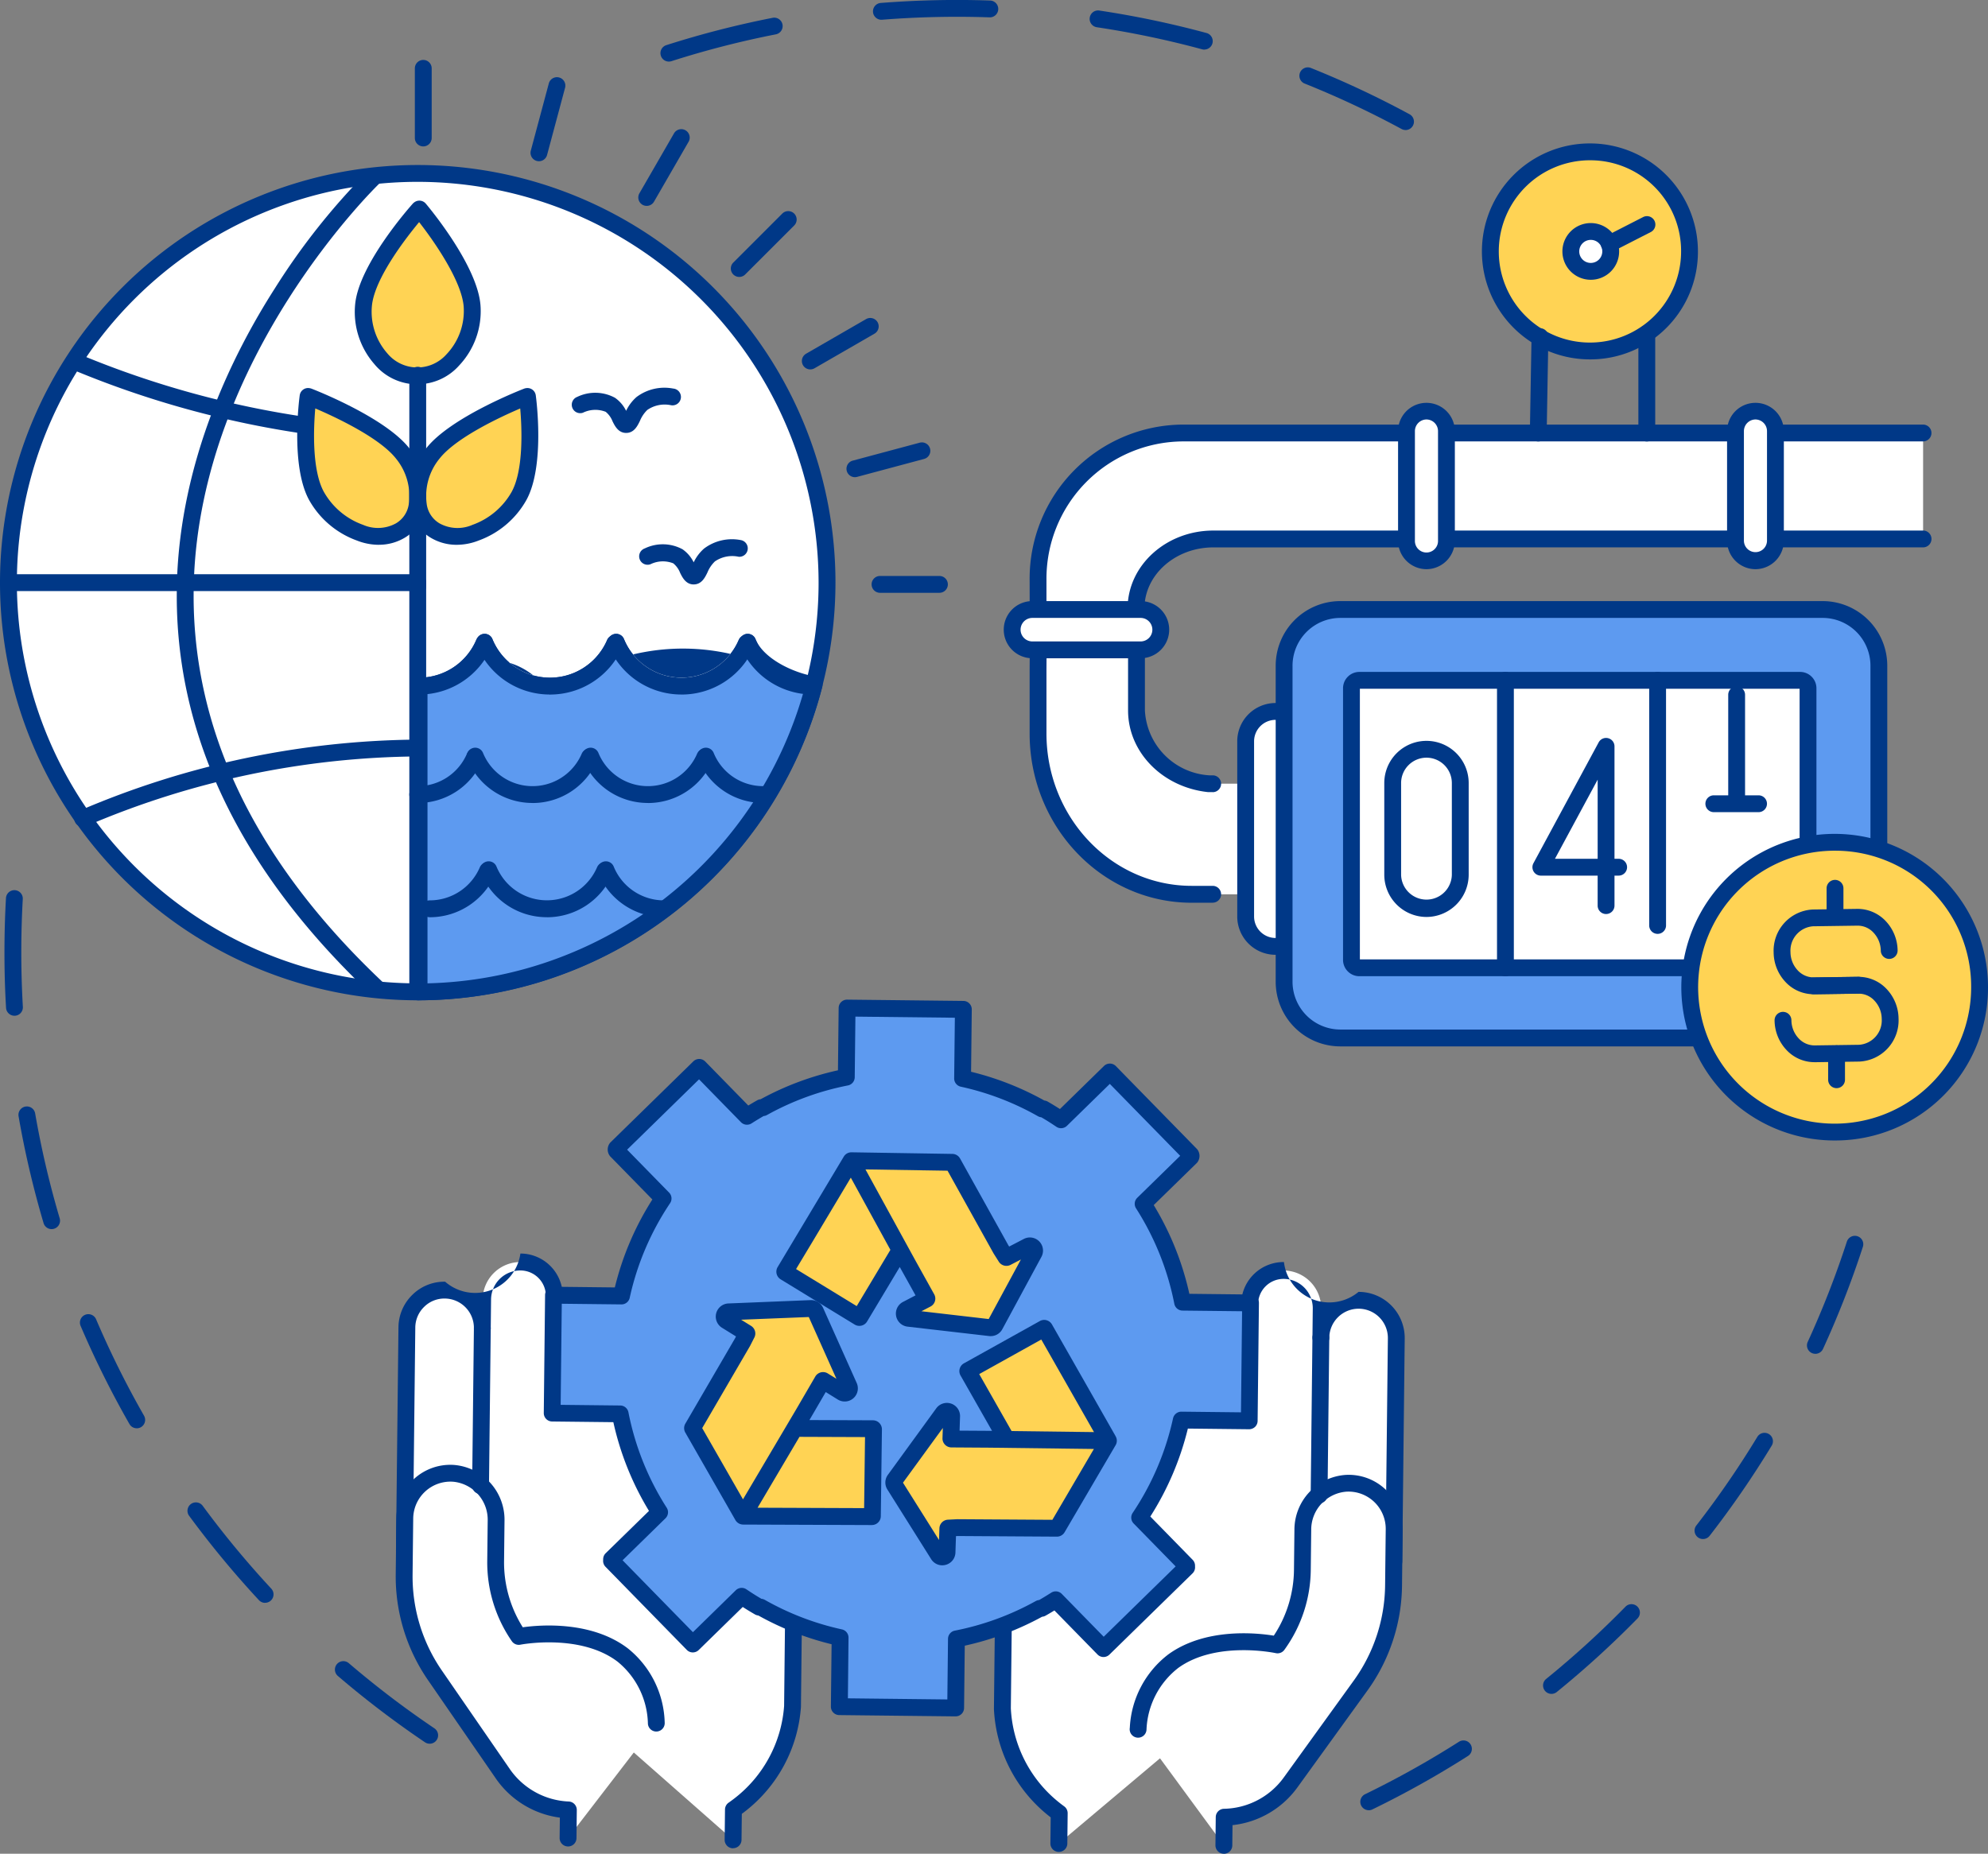 <svg xmlns="http://www.w3.org/2000/svg" width="178.539" height="166.519" viewBox="0 0 178.539 166.519">
  <rect x="0" y="0" width="178.539" height="166.519" fill="#808080" stroke="none"/>
  <g id="Group_70504" data-name="Group 70504" transform="translate(-911.042 -3095.049)">
    <path id="Path_93811" data-name="Path 93811" d="M1952.68,650.114a.752.752,0,0,1-.422-.129,86.211,86.211,0,0,1-7.824-5.957.756.756,0,0,1,.983-1.149,84.691,84.691,0,0,0,7.686,5.852.756.756,0,0,1-.423,1.383M1937.9,637.46a.754.754,0,0,1-.554-.242,86.319,86.319,0,0,1-6.269-7.575.756.756,0,1,1,1.218-.9,84.761,84.761,0,0,0,6.159,7.441.756.756,0,0,1-.554,1.271m-11.527-15.677a.756.756,0,0,1-.657-.381,85.417,85.417,0,0,1-4.379-8.8.756.756,0,1,1,1.39-.594,84.036,84.036,0,0,0,4.3,8.647.756.756,0,0,1-.655,1.131m-7.644-17.892a.756.756,0,0,1-.724-.542,85.415,85.415,0,0,1-2.241-9.571.756.756,0,1,1,1.489-.259,83.7,83.7,0,0,0,2.2,9.4.757.757,0,0,1-.725.971m-3.338-19.167a.756.756,0,0,1-.754-.713c-.1-1.651-.144-3.331-.144-4.994,0-1.608.045-3.236.135-4.837a.756.756,0,1,1,1.509.084c-.087,1.573-.132,3.173-.132,4.753,0,1.634.048,3.285.141,4.907a.756.756,0,0,1-.711.8h-.045" transform="translate(-1003.049 2601.57)" fill="#003887"/>
    <path id="Path_93812" data-name="Path 93812" d="M2185.867,694.015a.756.756,0,0,1-.331-1.436,84.3,84.3,0,0,0,8.431-4.712.756.756,0,0,1,.813,1.275,85.75,85.75,0,0,1-8.583,4.8.751.751,0,0,1-.33.076m16.412-10.453a.756.756,0,0,1-.477-1.343,84.775,84.775,0,0,0,7.139-6.506.756.756,0,0,1,1.08,1.057,86.3,86.3,0,0,1-7.267,6.623.753.753,0,0,1-.476.169m13.61-13.909a.756.756,0,0,1-.6-1.219,84.624,84.624,0,0,0,5.477-7.957.756.756,0,0,1,1.293.784,86.018,86.018,0,0,1-5.575,8.1.754.754,0,0,1-.6.292m10.094-16.639a.744.744,0,0,1-.314-.069.755.755,0,0,1-.372-1,83.7,83.7,0,0,0,3.513-9,.756.756,0,1,1,1.438.467,85.324,85.324,0,0,1-3.577,9.162.756.756,0,0,1-.687.441" transform="translate(-1151.901 2563.642)" fill="#003887"/>
    <path id="Path_93813" data-name="Path 93813" d="M2112.347,407.38a.759.759,0,0,1-.36-.091,83.781,83.781,0,0,0-8.747-4.1.756.756,0,0,1,.562-1.4,85.49,85.49,0,0,1,8.9,4.174.756.756,0,0,1-.36,1.421m-66.157-6.151a.756.756,0,0,1-.23-1.476,85.256,85.256,0,0,1,9.524-2.45.756.756,0,1,1,.291,1.483,83.7,83.7,0,0,0-9.354,2.406.76.76,0,0,1-.23.036m48.088-1.075a.756.756,0,0,1-.2-.027,83.77,83.77,0,0,0-9.454-1.982.756.756,0,0,1,.224-1.5,85.422,85.422,0,0,1,9.625,2.018.756.756,0,0,1-.2,1.486m-28.993-2.676a.756.756,0,0,1-.059-1.51,87.415,87.415,0,0,1,9.831-.217.756.756,0,0,1-.026,1.511H2075a85.762,85.762,0,0,0-9.659.213l-.06,0" transform="translate(-1075.073 2699.348)" fill="#003887"/>
    <path id="Path_93814" data-name="Path 93814" d="M2141.18,513.651h-5.046c-3.649-.388-6.5-3.2-6.5-6.582v-5.442l-.041-3.717c0-3.435,3.125-6.245,6.945-6.245h63.737v-9.513H2133.8a13.113,13.113,0,0,0-13,13.142V498l.013,3.625-.013,1.743v5.776c0,7.943,6.21,14.441,13.8,14.441h6.589Z" transform="translate(-1116.522 2651.796)" fill="#fff"/>
    <path id="Path_93815" data-name="Path 93815" d="M2280.3,503.127h-13.258a.756.756,0,1,1,0-1.512H2280.3a.756.756,0,0,1,0,1.512" transform="translate(-1196.551 2641.091)" fill="#003887"/>
    <path id="Path_93816" data-name="Path 93816" d="M2227.337,503.127H2201.38a.756.756,0,0,1,0-1.512h25.958a.756.756,0,1,1,0,1.512" transform="translate(-1160.435 2641.091)" fill="#003887"/>
    <path id="Path_93817" data-name="Path 93817" d="M2139.421,509.373a.756.756,0,0,1-.756-.756c0-3.861,3.454-7,7.7-7h17.264a.756.756,0,0,1,0,1.512h-17.264c-3.413,0-6.189,2.462-6.189,5.49a.756.756,0,0,1-.756.756" transform="translate(-1126.354 2641.091)" fill="#003887"/>
    <path id="Path_93818" data-name="Path 93818" d="M2135.55,523.421h-1.884c-8.026,0-14.556-6.817-14.556-15.2v-5.776l.013-1.749-.013-6.327a13.845,13.845,0,0,1,13.761-13.9h66.475a.756.756,0,0,1,0,1.512h-66.475a12.332,12.332,0,0,0-12.249,12.386v2.708l.013,3.622-.013,1.752v5.77c0,7.546,5.852,13.685,13.044,13.685h1.884a.756.756,0,0,1,0,1.512" transform="translate(-1115.599 2652.719)" fill="#003887"/>
    <path id="Path_93819" data-name="Path 93819" d="M2146.356,537.29h-.341a.693.693,0,0,1-.08,0c-4.093-.436-7.18-3.588-7.18-7.333v-5.441a.756.756,0,0,1,1.512,0v5.441a6.167,6.167,0,0,0,5.789,5.826h.3a.756.756,0,0,1,0,1.512" transform="translate(-1126.403 2628.913)" fill="#003887"/>
    <path id="Path_93820" data-name="Path 93820" d="M2117.458,521h9.722a1.812,1.812,0,0,0,0-3.624h-9.722a1.812,1.812,0,0,0,0,3.624" transform="translate(-1113.703 2632.42)" fill="#fff"/>
    <path id="Path_93821" data-name="Path 93821" d="M2126.255,520.835h-9.722a2.568,2.568,0,0,1,0-5.136h9.722a2.568,2.568,0,0,1,0,5.136m-9.722-3.624a1.056,1.056,0,0,0,0,2.113h9.722a1.056,1.056,0,0,0,0-2.113Z" transform="translate(-1112.778 2633.344)" fill="#003887"/>
    <path id="Path_93822" data-name="Path 93822" d="M2194.333,479.574V489.4a1.793,1.793,0,1,0,3.586,0v-9.825a1.793,1.793,0,1,0-3.586,0" transform="translate(-1156.974 2654.211)" fill="#fff"/>
    <path id="Path_93823" data-name="Path 93823" d="M2195.2,491.043a2.562,2.562,0,0,1-2.549-2.568V478.65a2.549,2.549,0,1,1,5.1,0v9.825a2.562,2.562,0,0,1-2.549,2.568m0-13.449a1.048,1.048,0,0,0-1.038,1.056v9.825a1.038,1.038,0,1,0,2.075,0V478.65a1.048,1.048,0,0,0-1.038-1.056" transform="translate(-1156.051 2655.135)" fill="#003887"/>
    <path id="Path_93824" data-name="Path 93824" d="M2259.994,479.574V489.4a1.793,1.793,0,1,0,3.587,0v-9.825a1.793,1.793,0,1,0-3.587,0" transform="translate(-1193.09 2654.211)" fill="#fff"/>
    <path id="Path_93825" data-name="Path 93825" d="M2260.862,491.043a2.562,2.562,0,0,1-2.549-2.568V478.65a2.55,2.55,0,1,1,5.1,0v9.825a2.562,2.562,0,0,1-2.55,2.568m0-13.449a1.048,1.048,0,0,0-1.037,1.056v9.825a1.037,1.037,0,1,0,2.074,0V478.65a1.048,1.048,0,0,0-1.037-1.056" transform="translate(-1192.166 2655.135)" fill="#003887"/>
    <path id="Path_93826" data-name="Path 93826" d="M2220.331,443.906a8.943,8.943,0,1,1,8.85-8.943,8.9,8.9,0,0,1-8.85,8.943" transform="translate(-1166.406 2682.671)" fill="#ffd354"/>
    <path id="Path_93827" data-name="Path 93827" d="M2219.408,443.737a9.7,9.7,0,1,1,9.605-9.7,9.663,9.663,0,0,1-9.605,9.7m0-17.885a8.187,8.187,0,1,0,8.094,8.187,8.149,8.149,0,0,0-8.094-8.187" transform="translate(-1165.483 2683.595)" fill="#003887"/>
    <path id="Path_93828" data-name="Path 93828" d="M2242.291,462.3v0Z" transform="translate(-1183.353 2662.718)" fill="#fff"/>
    <path id="Path_93829" data-name="Path 93829" d="M2241.366,471.064a.756.756,0,0,1-.756-.756v-8.934a.756.756,0,1,1,1.512,0v8.934a.756.756,0,0,1-.755.756" transform="translate(-1182.428 2663.642)" fill="#003887"/>
    <path id="Path_93830" data-name="Path 93830" d="M2220.78,462.9l-.151,8.664Z" transform="translate(-1171.438 2662.386)" fill="#fff"/>
    <path id="Path_93831" data-name="Path 93831" d="M2219.706,471.394h-.013a.757.757,0,0,1-.743-.769l.151-8.664a.756.756,0,0,1,.756-.743h.013a.755.755,0,0,1,.742.769l-.151,8.664a.756.756,0,0,1-.756.743" transform="translate(-1170.514 2663.311)" fill="#003887"/>
    <path id="Path_93832" data-name="Path 93832" d="M2228.982,445.5a1.791,1.791,0,1,1,1.772-1.791,1.782,1.782,0,0,1-1.772,1.791" transform="translate(-1175.058 2673.929)" fill="#fff"/>
    <path id="Path_93833" data-name="Path 93833" d="M2228.058,445.328a2.547,2.547,0,1,1,2.529-2.547,2.541,2.541,0,0,1-2.529,2.547m0-3.583a1.035,1.035,0,1,0,1.017,1.035,1.027,1.027,0,0,0-1.017-1.035" transform="translate(-1174.134 2674.853)" fill="#003887"/>
    <path id="Path_93834" data-name="Path 93834" d="M2234.789,442.262l3.375-1.727Z" transform="translate(-1179.227 2674.688)" fill="#fff"/>
    <path id="Path_93835" data-name="Path 93835" d="M2233.866,442.1a.756.756,0,0,1-.345-1.429l3.375-1.727a.756.756,0,1,1,.688,1.346l-3.375,1.727a.755.755,0,0,1-.343.083" transform="translate(-1178.302 2675.611)" fill="#003887"/>
    <path id="Path_93836" data-name="Path 93836" d="M2165.715,558.779a2.652,2.652,0,0,1-.538.055h-.282a2.682,2.682,0,0,1-2.668-2.7V540.424a2.682,2.682,0,0,1,2.668-2.7h.282a2.662,2.662,0,0,1,.5.048Z" transform="translate(-1139.314 2621.227)" fill="#fff"/>
    <path id="Path_93837" data-name="Path 93837" d="M2164.253,558.665h-.282a3.442,3.442,0,0,1-3.424-3.452V539.5a3.442,3.442,0,0,1,3.424-3.452h.282a3.4,3.4,0,0,1,.649.063.756.756,0,0,1-.289,1.484,1.881,1.881,0,0,0-.36-.035h-.282a1.929,1.929,0,0,0-1.912,1.94v15.713a1.929,1.929,0,0,0,1.912,1.94h.282a1.894,1.894,0,0,0,.385-.039.756.756,0,0,1,.306,1.481,3.443,3.443,0,0,1-.691.07" transform="translate(-1138.39 2622.152)" fill="#003887"/>
    <path id="Path_93838" data-name="Path 93838" d="M2211.578,555.866h-36.649a5.046,5.046,0,0,1-5.019-5.072V522.451a5.046,5.046,0,0,1,5.019-5.072H2218.3a5.046,5.046,0,0,1,5.019,5.072v19.516Z" transform="translate(-1143.54 2632.42)" fill="#5d9af0"/>
    <path id="Path_93839" data-name="Path 93839" d="M2210.654,555.7H2174a5.808,5.808,0,0,1-5.775-5.828V521.527A5.808,5.808,0,0,1,2174,515.7h43.375a5.808,5.808,0,0,1,5.775,5.828v19.516a.756.756,0,1,1-1.511,0V521.527a4.294,4.294,0,0,0-4.263-4.316H2174a4.3,4.3,0,0,0-4.263,4.316V549.87a4.3,4.3,0,0,0,4.263,4.316h36.65a.756.756,0,0,1,0,1.512" transform="translate(-1142.615 2633.344)" fill="#003887"/>
    <path id="Path_93840" data-name="Path 93840" d="M2224.347,549.337v-17.1a.711.711,0,0,0-.707-.715h-39.589a.711.711,0,0,0-.707.715v24.393a.711.711,0,0,0,.707.714H2224.4Z" transform="translate(-1150.93 2624.643)" fill="#fff"/>
    <path id="Path_93841" data-name="Path 93841" d="M2223.473,557.173h-40.346a1.469,1.469,0,0,1-1.463-1.47V531.309a1.468,1.468,0,0,1,1.463-1.47h39.589a1.469,1.469,0,0,1,1.463,1.47v17.1a.756.756,0,0,1-1.512,0V531.351h-39.491v24.309h40.3a.756.756,0,0,1,0,1.512" transform="translate(-1150.006 2625.567)" fill="#003887"/>
    <path id="Path_93842" data-name="Path 93842" d="M2214.074,531.52v0Z" transform="translate(-1167.832 2624.642)" fill="#fff"/>
    <path id="Path_93843" data-name="Path 93843" d="M2213.15,557.173a.756.756,0,0,1-.756-.756V530.595a.756.756,0,1,1,1.512,0v25.822a.756.756,0,0,1-.756.756" transform="translate(-1166.908 2625.567)" fill="#003887"/>
    <path id="Path_93844" data-name="Path 93844" d="M2244.45,531.52v0Z" transform="translate(-1184.54 2624.642)" fill="#fff"/>
    <path id="Path_93845" data-name="Path 93845" d="M2243.525,553.37a.756.756,0,0,1-.756-.756V530.595a.756.756,0,1,1,1.512,0v22.019a.756.756,0,0,1-.756.756" transform="translate(-1183.615 2625.567)" fill="#003887"/>
    <path id="Path_93846" data-name="Path 93846" d="M2194.61,559.589h0a3.044,3.044,0,0,1-3.035-3.034v-8.239a3.034,3.034,0,1,1,6.069,0v8.239a3.043,3.043,0,0,1-3.034,3.034" transform="translate(-1155.457 2617.073)" fill="#fff"/>
    <path id="Path_93847" data-name="Path 93847" d="M2193.686,559.422a3.8,3.8,0,0,1-3.791-3.79v-8.239a3.79,3.79,0,1,1,7.58,0v8.239a3.8,3.8,0,0,1-3.79,3.79m0-14.308a2.281,2.281,0,0,0-2.279,2.279v8.239a2.279,2.279,0,0,0,4.557,0v-8.239a2.281,2.281,0,0,0-2.279-2.279" transform="translate(-1154.533 2617.996)" fill="#003887"/>
    <path id="Path_93848" data-name="Path 93848" d="M2228.13,555.554h-6.987L2227,544.7V559Z" transform="translate(-1171.721 2617.394)" fill="#fff"/>
    <path id="Path_93849" data-name="Path 93849" d="M2226.076,558.836a.756.756,0,0,1-.756-.756v-2.694h-5.1a.756.756,0,0,1-.666-1.115l5.858-10.857a.756.756,0,0,1,1.421.359v10.1h.373a.756.756,0,1,1,0,1.512h-.373v2.694a.756.756,0,0,1-.756.756m-4.591-4.962h3.835v-7.108Z" transform="translate(-1170.796 2618.319)" fill="#003887"/>
    <path id="Path_93850" data-name="Path 93850" d="M2260.224,534.408v0Z" transform="translate(-1193.217 2623.053)" fill="#fff"/>
    <path id="Path_93851" data-name="Path 93851" d="M2259.3,543.92a.756.756,0,0,1-.756-.756v-9.681a.756.756,0,1,1,1.512,0v9.681a.756.756,0,0,1-.756.756" transform="translate(-1192.293 2623.978)" fill="#003887"/>
    <path id="Path_93852" data-name="Path 93852" d="M2255.668,556.155h0Z" transform="translate(-1190.711 2611.092)" fill="#fff"/>
    <path id="Path_93853" data-name="Path 93853" d="M2258.762,555.987h-4.017a.756.756,0,0,1,0-1.512h4.017a.756.756,0,0,1,0,1.512" transform="translate(-1189.787 2612.016)" fill="#003887"/>
    <path id="Path_93854" data-name="Path 93854" d="M2277.225,576.865a12.88,12.88,0,1,1-12.879-13.015,12.948,12.948,0,0,1,12.879,13.015" transform="translate(-1188.4 2606.859)" fill="#ffd354"/>
    <path id="Path_93855" data-name="Path 93855" d="M2263.422,589.713a13.771,13.771,0,1,1,13.635-13.771,13.719,13.719,0,0,1-13.635,13.771m0-26.03a12.26,12.26,0,1,0,12.123,12.259,12.205,12.205,0,0,0-12.123-12.259" transform="translate(-1187.476 2607.783)" fill="#003887"/>
    <path id="Path_93856" data-name="Path 93856" d="M2271.185,584.807a3.443,3.443,0,0,1-2.513-1.1,3.914,3.914,0,0,1-1.065-2.653,3.7,3.7,0,0,1,3.521-3.858l3.987-.056a3.47,3.47,0,0,1,2.561,1.1,3.913,3.913,0,0,1,1.065,2.653.756.756,0,0,1-1.511.021,2.409,2.409,0,0,0-.65-1.634,1.928,1.928,0,0,0-1.444-.633l-3.987.056a2.193,2.193,0,0,0-2.03,2.325,2.41,2.41,0,0,0,.65,1.634,1.948,1.948,0,0,0,1.417.633h.026l3.987-.056a.756.756,0,0,1,.021,1.512l-3.987.056h-.049" transform="translate(-1197.277 2599.552)" fill="#003887"/>
    <path id="Path_93857" data-name="Path 93857" d="M2271.373,598.372a3.443,3.443,0,0,1-2.512-1.1,3.914,3.914,0,0,1-1.066-2.653.756.756,0,0,1,.745-.767h.011a.755.755,0,0,1,.755.746,2.41,2.41,0,0,0,.65,1.634,1.948,1.948,0,0,0,1.417.633h.027l3.987-.056a2.192,2.192,0,0,0,2.031-2.325,2.406,2.406,0,0,0-.65-1.634,1.913,1.913,0,0,0-1.444-.633l-3.987.057h-.011a.756.756,0,0,1-.01-1.512l3.987-.056a3.446,3.446,0,0,1,2.561,1.1,3.917,3.917,0,0,1,1.065,2.653,3.7,3.7,0,0,1-3.521,3.858l-3.987.057h-.049" transform="translate(-1197.381 2592.091)" fill="#003887"/>
    <path id="Path_93858" data-name="Path 93858" d="M2278.935,575.242a.756.756,0,0,1-.756-.756v-2.372a.756.756,0,1,1,1.512,0v2.372a.756.756,0,0,1-.756.756" transform="translate(-1203.093 2602.729)" fill="#003887"/>
    <path id="Path_93859" data-name="Path 93859" d="M2279.244,608.236a.756.756,0,0,1-.756-.756v-2.333a.756.756,0,0,1,1.512,0v2.333a.756.756,0,0,1-.756.756" transform="translate(-1203.263 2584.56)" fill="#003887"/>
    <path id="Path_93860" data-name="Path 93860" d="M2118.737,700.81l.03-2.722q-.271-.2-.53-.407a12.339,12.339,0,0,1-4.573-8.988l.127-11.452,22.078-24.893a3.043,3.043,0,0,1,3.077-3.009,3.389,3.389,0,0,1,3.351,3.426l-.029,2.6a3.389,3.389,0,0,1,6.777.075l-.222,20.034Z" transform="translate(-1112.604 2559.837)" fill="#fff"/>
    <path id="Path_93861" data-name="Path 93861" d="M2117.814,700.642h-.009a.756.756,0,0,1-.748-.764l.026-2.339c-.084-.065-.166-.13-.245-.193a13.03,13.03,0,0,1-4.852-9.533c0-.017,0-.034,0-.051l.127-11.451a.755.755,0,0,1,.19-.493l21.9-24.7a3.812,3.812,0,0,1,3.827-3.462,4.105,4.105,0,0,0,6.7,2.68h.047a4.144,4.144,0,0,1,4.1,4.19l-.222,20.034a.756.756,0,1,1-1.512-.017l.222-20.034a2.632,2.632,0,0,0-2.6-2.661h-.03a2.636,2.636,0,0,0-2.632,2.6.747.747,0,0,1-.764.747.756.756,0,0,1-.748-.764h0l.029-2.6a2.634,2.634,0,0,0-2.6-2.662h-.026a2.289,2.289,0,0,0-2.286,2.262.758.758,0,0,1-.19.493l-21.891,24.682-.123,11.144a11.533,11.533,0,0,0,4.292,8.417c.163.132.33.26.5.384a.757.757,0,0,1,.311.619l-.03,2.722a.757.757,0,0,1-.756.748" transform="translate(-1111.68 2560.76)" fill="#003887"/>
    <path id="Path_93862" data-name="Path 93862" d="M2140.777,713.844c1.028-10.068,12.523-7.521,12.523-7.521a11.753,11.753,0,0,0,2.226-6.752l.04-3.574a4.2,4.2,0,0,1,3.875-4.19,4.1,4.1,0,0,1,4.328,4.141l-.056,5.024a15.713,15.713,0,0,1-2.956,9l-6.3,8.725a7.5,7.5,0,0,1-5.952,3.107l-.029,2.527Z" transform="translate(-1127.516 2536.481)" fill="#fff"/>
    <path id="Path_93863" data-name="Path 93863" d="M2147.548,724.161h-.009a.757.757,0,0,1-.748-.765l.028-2.527a.756.756,0,0,1,.743-.747,6.779,6.779,0,0,0,5.353-2.794l6.3-8.725a14.882,14.882,0,0,0,2.813-8.566l.056-5.024a3.345,3.345,0,0,0-3.532-3.377,3.427,3.427,0,0,0-3.16,3.444l-.04,3.574a12.442,12.442,0,0,1-2.368,7.187.756.756,0,0,1-.777.3c-.052-.011-5.348-1.137-8.754,1.328a7.386,7.386,0,0,0-2.853,5.531.756.756,0,1,1-1.5-.153,8.829,8.829,0,0,1,3.477-6.607c3.33-2.4,7.928-1.917,9.454-1.669a10.93,10.93,0,0,0,1.813-5.928l.04-3.574a4.942,4.942,0,0,1,4.591-4.937,4.816,4.816,0,0,1,3.628,1.342,4.877,4.877,0,0,1,1.5,3.562l-.056,5.023a16.384,16.384,0,0,1-3.1,9.433l-6.306,8.726a8.3,8.3,0,0,1-5.817,3.374l-.02,1.826a.756.756,0,0,1-.755.747" transform="translate(-1126.592 2537.406)" fill="#003887"/>
    <path id="Path_93864" data-name="Path 93864" d="M2023.837,699.555l.03-2.722q.275-.192.539-.395a12.34,12.34,0,0,0,4.771-8.884l.106-9.606-21.5-27.222a3.043,3.043,0,0,0-3.009-3.077,3.389,3.389,0,0,0-3.426,3.351l-.029,2.6a3.389,3.389,0,0,0-6.777-.075l-.222,20.034Z" transform="translate(-1046.959 2560.767)" fill="#fff"/>
    <path id="Path_93865" data-name="Path 93865" d="M2022.913,699.388h-.009a.756.756,0,0,1-.748-.764l.031-2.722a.756.756,0,0,1,.323-.611q.261-.182.509-.374a11.534,11.534,0,0,0,4.477-8.319l.1-9.313-21.333-27.013a.756.756,0,0,1-.163-.477,2.29,2.29,0,0,0-2.261-2.313,2.631,2.631,0,0,0-2.662,2.6l-.029,2.6a.757.757,0,0,1-.756.747h-.008a.757.757,0,0,1-.748-.765h0a2.635,2.635,0,0,0-2.6-2.66,2.572,2.572,0,0,0-1.871.75,2.615,2.615,0,0,0-.792,1.853l-.222,20.034a.756.756,0,0,1-.756.747h-.009a.756.756,0,0,1-.748-.764l.223-20.034a4.12,4.12,0,0,1,1.246-2.917,4.075,4.075,0,0,1,2.945-1.181,4.105,4.105,0,0,0,6.76-2.53h.046a3.805,3.805,0,0,1,3.75,3.561l21.343,27.025a.754.754,0,0,1,.163.477l-.106,9.606c0,.017,0,.034,0,.051a13.03,13.03,0,0,1-5.062,9.423q-.124.094-.249.187l-.026,2.34a.756.756,0,0,1-.756.747" transform="translate(-1046.034 2561.69)" fill="#003887"/>
    <path id="Path_93866" data-name="Path 93866" d="M2016.91,712.269c-.8-10.089-12.353-7.8-12.353-7.8a11.755,11.755,0,0,1-2.074-6.8l.04-3.574a4.2,4.2,0,0,0-3.782-4.275,4.1,4.1,0,0,0-4.419,4.043l-.056,5.023a15.7,15.7,0,0,0,2.756,9.064l6.109,8.863a7.5,7.5,0,0,0,5.881,3.237l-.028,2.528Z" transform="translate(-1046.928 2537.575)" fill="#fff"/>
    <path id="Path_93867" data-name="Path 93867" d="M2008.061,722.413h-.009a.757.757,0,0,1-.747-.765l.021-1.826a8.3,8.3,0,0,1-5.74-3.5l-6.11-8.863a16.39,16.39,0,0,1-2.89-9.5l.056-5.024a4.877,4.877,0,0,1,1.576-3.528,4.821,4.821,0,0,1,3.657-1.261,4.94,4.94,0,0,1,4.48,5.038l-.04,3.574a10.929,10.929,0,0,0,1.681,5.967c1.531-.215,6.139-.6,9.415,1.878a8.831,8.831,0,0,1,3.33,6.683.756.756,0,0,1-1.507.12,7.384,7.384,0,0,0-2.734-5.6c-3.362-2.544-8.664-1.529-8.717-1.518a.756.756,0,0,1-.77-.312,12.447,12.447,0,0,1-2.208-7.238l.04-3.574a3.426,3.426,0,0,0-3.083-3.513,3.345,3.345,0,0,0-3.606,3.3l-.056,5.023a14.876,14.876,0,0,0,2.624,8.627l6.109,8.862a6.778,6.778,0,0,0,5.288,2.912.756.756,0,0,1,.726.764l-.028,2.528a.756.756,0,0,1-.755.747" transform="translate(-1046.004 2538.5)" fill="#003887"/>
    <path id="Path_93868" data-name="Path 93868" d="M2009.684,660.885l-.157,14.135Z" transform="translate(-1055.323 2553.486)" fill="#fff"/>
    <path id="Path_93869" data-name="Path 93869" d="M2008.6,674.851h-.009a.757.757,0,0,1-.748-.765l.157-14.135a.756.756,0,0,1,.755-.747h.009a.756.756,0,0,1,.748.764l-.157,14.135a.756.756,0,0,1-.756.747" transform="translate(-1054.398 2554.411)" fill="#003887"/>
    <path id="Path_93870" data-name="Path 93870" d="M2177.045,662.742l-.157,14.135Z" transform="translate(-1147.379 2552.464)" fill="#fff"/>
    <path id="Path_93871" data-name="Path 93871" d="M2175.964,676.709h-.009a.756.756,0,0,1-.748-.764l.157-14.135a.756.756,0,0,1,.756-.747h.008a.757.757,0,0,1,.748.764l-.157,14.135a.756.756,0,0,1-.755.747" transform="translate(-1146.454 2553.389)" fill="#003887"/>
    <path id="Path_93872" data-name="Path 93872" d="M2080.417,623.379a25.573,25.573,0,0,0-3.542-8.835l4.321-4.226-.074-.076.076-.074-7.3-7.465L2069.5,607c-.509-.342-1.03-.67-1.563-.976h-.136a25.518,25.518,0,0,0-7.137-2.734l.069-6.2-10.443-.116-.069,6.2a25.491,25.491,0,0,0-7.5,2.74h-.135c-.437.245-.865.506-1.285.775l-4.294-4.39-7.465,7.3.074.076-.076.074,4.226,4.321a25.6,25.6,0,0,0-3.737,8.755l-6.109-.068,0,.15-.114,10.292v.15l6.109.068a25.577,25.577,0,0,0,3.542,8.835l-4.321,4.226.074.076-.075.074,7.3,7.466,4.39-4.294c.509.342,1.03.67,1.564.977h.135a25.509,25.509,0,0,0,7.137,2.734l-.069,6.2,10.443.116.069-6.2a25.5,25.5,0,0,0,7.5-2.74h.135c.437-.246.865-.506,1.286-.775l4.294,4.39,7.466-7.3-.074-.076.076-.074-4.226-4.321a25.591,25.591,0,0,0,3.737-8.755l6.109.068,0-.15.114-10.292v-.15Z" transform="translate(-1063.18 2588.645)" fill="#5d9af0"/>
    <path id="Path_93873" data-name="Path 93873" d="M2059.117,659.658h-.008l-10.443-.116a.756.756,0,0,1-.748-.764l.063-5.6a26.3,26.3,0,0,1-6.579-2.582.765.765,0,0,1-.308-.1c-.36-.207-.721-.427-1.093-.666l-3.955,3.868a.756.756,0,0,1-1.069-.012l-7.3-7.466a.753.753,0,0,1-.211-.611.69.69,0,0,1,0-.075.758.758,0,0,1,.227-.533l3.888-3.8a26.2,26.2,0,0,1-3.2-7.971l-5.5-.061a.755.755,0,0,1-.748-.765l.117-10.592a.747.747,0,0,1,.764-.747l5.5.061a26.23,26.23,0,0,1,3.371-7.9l-3.8-3.887a.962.962,0,0,1,.014-1.219l7.465-7.3a.756.756,0,0,1,1.069.012l3.868,3.955c.275-.169.54-.324.8-.471a.749.749,0,0,1,.307-.094,26.267,26.267,0,0,1,6.945-2.6l.062-5.6a.757.757,0,0,1,.756-.748h.009l10.443.116a.756.756,0,0,1,.747.764l-.062,5.6a26.3,26.3,0,0,1,6.578,2.582.763.763,0,0,1,.308.1c.36.207.722.427,1.094.666l3.955-3.868a.755.755,0,0,1,1.069.012l7.3,7.465a.963.963,0,0,1-.013,1.219l-3.888,3.8a26.21,26.21,0,0,1,3.2,7.97l5.5.061a.756.756,0,0,1,.748.764l-.118,10.592a.758.758,0,0,1-.227.533.784.784,0,0,1-.537.216l-5.5-.061a26.245,26.245,0,0,1-3.372,7.9l3.8,3.887a.753.753,0,0,1,.216.537.618.618,0,0,1,0,.074.753.753,0,0,1-.224.607l-7.466,7.3a.755.755,0,0,1-1.069-.012l-3.869-3.955c-.273.168-.539.324-.8.471a.752.752,0,0,1-.306.094,26.269,26.269,0,0,1-6.946,2.6l-.062,5.6a.757.757,0,0,1-.756.748m-9.678-1.619,8.931.1.06-5.448a.757.757,0,0,1,.612-.733,24.756,24.756,0,0,0,7.274-2.659.748.748,0,0,1,.3-.091c.347-.2.7-.416,1.083-.659a.756.756,0,0,1,.948.108l3.766,3.85,6.461-6.319-3.772-3.856a.756.756,0,0,1-.088-.949,24.746,24.746,0,0,0,3.627-8.5.767.767,0,0,1,.747-.594l5.353.059.1-9.08-5.353-.059a.756.756,0,0,1-.733-.611,24.731,24.731,0,0,0-3.438-8.574.757.757,0,0,1,.109-.947l3.856-3.772-6.32-6.46-3.85,3.765a.755.755,0,0,1-.95.087c-.469-.315-.914-.6-1.353-.852a.769.769,0,0,1-.3-.095,24.747,24.747,0,0,0-6.925-2.653.757.757,0,0,1-.6-.747l.061-5.448-8.931-.1-.061,5.448a.757.757,0,0,1-.612.734,24.733,24.733,0,0,0-7.274,2.659.763.763,0,0,1-.3.092c-.344.2-.7.414-1.083.659a.756.756,0,0,1-.948-.108l-3.765-3.85-6.46,6.318,3.772,3.856a.756.756,0,0,1,.088.949,24.758,24.758,0,0,0-3.627,8.5.753.753,0,0,1-.747.594l-5.354-.059-.1,9.081,5.353.059a.756.756,0,0,1,.733.61,24.738,24.738,0,0,0,3.438,8.574.757.757,0,0,1-.109.947l-3.855,3.772,6.319,6.461,3.849-3.766a.756.756,0,0,1,.95-.087c.47.315.914.6,1.354.853a.754.754,0,0,1,.3.094,24.745,24.745,0,0,0,6.926,2.654.756.756,0,0,1,.594.747Z" transform="translate(-1062.255 2589.57)" fill="#003887"/>
    <path id="Path_93874" data-name="Path 93874" d="M2081.338,636.822l-5.1-9.312a.049.049,0,0,0-.085,0l-5.909,9.87a.05.05,0,0,0,.017.067l6.653,4.065a.049.049,0,0,0,.068-.016l3.564-5.954a.05.05,0,0,1,.085,0l2.034,3.656.331.6a.048.048,0,0,1-.02.066l-1.772.923a.424.424,0,0,0,.147.8l3.124.361,4.214.486a.424.424,0,0,0,.422-.22l2.017-3.731,1.5-2.766a.424.424,0,0,0-.57-.578l-1.889.984a.048.048,0,0,1-.063-.017l-.452-.715,0,0-4.328-7.778a.047.047,0,0,0-.041-.025l-4.677-.074-4.376-.07a.051.051,0,0,0-.043.024l-4.167,6.962Z" transform="translate(-1088.714 2571.884)" fill="#ffd354"/>
    <path id="Path_93875" data-name="Path 93875" d="M2087.812,642.265a1.2,1.2,0,0,1-.138-.008l-7.338-.847a1.18,1.18,0,0,1-.408-2.22l1.127-.588-1.294-2.326-.009-.016-.115-.207-2.936,4.9a.809.809,0,0,1-1.1.278l-6.661-4.07a.806.806,0,0,1-.277-1.089l5.945-9.93.014-.023a.8.8,0,0,1,.677-.369h.006l9.06.144a.8.8,0,0,1,.693.42l4.311,7.748,0,.005.095.15,1.313-.683a1.18,1.18,0,0,1,1.584,1.607l-3.513,6.5a1.174,1.174,0,0,1-1.035.62m-6.229-2.233,6.041.7,2.892-5.349-.93.484a.812.812,0,0,1-1.062-.3l-.43-.68c-.013-.018-.024-.038-.036-.058l-4.129-7.422-7.373-.117,4.512,8.23,1.66,2.986a.8.8,0,0,1-.344,1.109Zm-.958.5h0m-10.3-4.29,5.446,3.328,3.025-5.053-3.555-6.485-3.5,5.854-.013.021Zm11.081,2.995,0,0Zm.293-.969-.019.01Zm-2.657-3.282,0,.007Zm10.753-.239.018.028-.018-.028m-5.461-7.334h0Zm-.617-.391h0Z" transform="translate(-1087.79 2572.808)" fill="#003887"/>
    <path id="Path_93876" data-name="Path 93876" d="M2100.585,670.846l10.617.133a.049.049,0,0,0,.043-.073l-5.689-10a.048.048,0,0,0-.065-.019l-6.811,3.794a.049.049,0,0,0-.019.068l3.432,6.03a.049.049,0,0,1-.043.073l-4.183-.026-.684,0a.049.049,0,0,1-.048-.051l.068-2a.425.425,0,0,0-.768-.264l-1.85,2.543-2.5,3.431a.422.422,0,0,0-.017.475l2.258,3.592,1.673,2.662a.425.425,0,0,0,.784-.212l.071-2.129a.049.049,0,0,1,.047-.047l.844-.042h0l8.9.056a.048.048,0,0,0,.042-.024l2.365-4.036,2.212-3.777a.047.047,0,0,0,0-.049l-4.013-7.051Z" transform="translate(-1100.69 2553.487)" fill="#ffd354"/>
    <path id="Path_93877" data-name="Path 93877" d="M2095.435,681.246a1.173,1.173,0,0,1-1-.552l-3.932-6.255a1.172,1.172,0,0,1,.047-1.325l4.343-5.971a1.181,1.181,0,0,1,2.135.734l-.043,1.272,2.916.018-2.826-4.966a.8.8,0,0,1,.283-1.088l.024-.014,6.811-3.794a.791.791,0,0,1,.605-.073.811.811,0,0,1,.487.382l1.7,2.981.006.011,3.985,7,0,.005.025.044a.794.794,0,0,1-.011.816l-4.57,7.8a.8.8,0,0,1-.694.4h-.012l-8.876-.056-.175.009-.049,1.479a1.175,1.175,0,0,1-.871,1.1,1.189,1.189,0,0,1-.313.042m-3.527-7.421,3.236,5.149.036-1.049a.806.806,0,0,1,.771-.777l.837-.042h.038l8.5.053,3.728-6.363-9.4-.117h-.015l-3.383-.022a.805.805,0,0,1-.8-.828l.031-.921Zm4.123,4.833h0m.659-.684v0Zm8.436-.473-.013.023Zm.6-.339h0M2091.777,674l0,0,0,0m.01-.37h0m9.87-4.443,7.4.092-4.733-8.316-5.575,3.106Zm-.534-.016h0m-2.733-5.724,0,0,0,0m6.549-2.829-.014.008.014-.008m-.967-.263,0,.006Z" transform="translate(-1099.766 2554.412)" fill="#003887"/>
    <path id="Path_93878" data-name="Path 93878" d="M2061.786,666.373l-5.4,9.142a.049.049,0,0,0,.042.074l11.5.043a.048.048,0,0,0,.049-.048l.1-7.8a.049.049,0,0,0-.049-.05l-6.939-.026a.049.049,0,0,1-.041-.073l2.1-3.615.345-.591a.051.051,0,0,1,.069-.017l1.7,1.053a.424.424,0,0,0,.611-.534l-1.284-2.871-1.733-3.872a.423.423,0,0,0-.4-.25l-4.238.169-3.142.126a.425.425,0,0,0-.207.785l1.811,1.122a.05.05,0,0,1,.018.064l-.384.752v0l-4.479,7.692a.046.046,0,0,0,0,.049l2.323,4.059,2.174,3.8a.052.052,0,0,0,.042.025l8.114.03Z" transform="translate(-1078.588 2555.655)" fill="#ffd354"/>
    <path id="Path_93879" data-name="Path 93879" d="M2067.005,675.463H2067l-3.429-.013h-.013l-8.114-.031a.81.81,0,0,1-.686-.39l-4.506-7.873a.8.8,0,0,1,.01-.815l4.463-7.664.08-.157-1.258-.78a1.18,1.18,0,0,1,.575-2.183l7.381-.3a1.181,1.181,0,0,1,1.124.7l3.017,6.744a1.18,1.18,0,0,1-1.7,1.485l-1.081-.67-1.342,2.305-.007.011-.118.2,5.713.021a.809.809,0,0,1,.8.813l-.1,7.8a.8.8,0,0,1-.8.794m-.707-.816v0Zm.7-.7h0m-10.26-.038,9.568.036.081-6.382-5.887-.022Zm-4.974-7.153,3.663,6.4,4.781-8.09,1.714-2.943a.808.808,0,0,1,1.106-.286l.792.491-2.483-5.55-6.077.243.892.553a.8.8,0,0,1,.3,1.037l-.385.755c-.009.018-.019.037-.03.055Zm-.194.334-.011.019.011-.019m9.21,0,0,0,0,0m-9.219-.686h0m3.826-7.367h0Zm-.034-.176,0,0Zm6.209-2.088h0" transform="translate(-1077.663 2556.579)" fill="#003887"/>
    <path id="Path_93880" data-name="Path 93880" d="M1915.284,467.083a36.76,36.76,0,1,0,36.76-36.76,36.76,36.76,0,0,0-36.76,36.76" transform="translate(-1003.485 2680.304)" fill="#fff"/>
    <path id="Path_93881" data-name="Path 93881" d="M1951.12,503.675a37.516,37.516,0,1,1,37.516-37.516,37.559,37.559,0,0,1-37.516,37.516m0-73.521a36,36,0,1,0,36,36,36.045,36.045,0,0,0-36-36" transform="translate(-1002.562 2681.229)" fill="#003887"/>
    <path id="Path_93882" data-name="Path 93882" d="M1996.057,548.612a.756.756,0,0,1-.756-.756V511.1a.756.756,0,1,1,1.512,0v36.76a.756.756,0,0,1-.756.756" transform="translate(-1047.498 2636.292)" fill="#003887"/>
    <path id="Path_93883" data-name="Path 93883" d="M1951.12,511.853h-36.76a.756.756,0,1,1,0-1.512h36.76a.756.756,0,1,1,0,1.512" transform="translate(-1002.562 2636.291)" fill="#003887"/>
    <path id="Path_93884" data-name="Path 93884" d="M1929.183,551.2a.756.756,0,0,1-.289-1.455,78.432,78.432,0,0,1,30.382-6.387.756.756,0,0,1,0,1.512,76.95,76.95,0,0,0-29.8,6.272.751.751,0,0,1-.288.058" transform="translate(-1010.715 2618.128)" fill="#003887"/>
    <path id="Path_93885" data-name="Path 93885" d="M1948.688,473.589a.752.752,0,0,1-.1-.007,86.306,86.306,0,0,1-20.628-5.678.756.756,0,0,1,.571-1.4,84.794,84.794,0,0,0,20.265,5.58.756.756,0,0,1-.1,1.5" transform="translate(-1010.196 2660.434)" fill="#003887"/>
    <path id="Path_93886" data-name="Path 93886" d="M1966.817,548.252a.752.752,0,0,1-.519-.207c-11.934-11.28-17.79-23.719-17.4-36.971a.756.756,0,0,1,1.512.044c-.372,12.8,5.324,24.857,16.932,35.828a.756.756,0,0,1-.52,1.305" transform="translate(-1021.962 2636.292)" fill="#003887"/>
    <path id="Path_93887" data-name="Path 93887" d="M1949.672,467.356h-.023a.756.756,0,0,1-.734-.778c.319-10.965,4.959-20.42,8.8-26.42a60.937,60.937,0,0,1,8.338-10.506.756.756,0,0,1,1.043,1.095c-.161.153-16.074,15.547-16.665,35.875a.756.756,0,0,1-.755.734" transform="translate(-1021.984 2680.788)" fill="#003887"/>
    <path id="Path_93888" data-name="Path 93888" d="M2032.73,527.745a36.772,36.772,0,0,1-35.482,27.581V527.858a6.347,6.347,0,0,0,5.83-3.842l.054-.094a6.344,6.344,0,0,0,11.7.094l.118-.094a6.344,6.344,0,0,0,11.7.094l.113-.094c.8,1.958,3.542,3.419,5.968,3.823" transform="translate(-1048.569 2628.821)" fill="#5d9af0"/>
    <path id="Path_93889" data-name="Path 93889" d="M1996.325,555.156a.756.756,0,0,1-.756-.755V526.933a.756.756,0,0,1,.756-.756,5.583,5.583,0,0,0,5.135-3.385.887.887,0,0,1,.041-.081l.054-.094a.756.756,0,0,1,1.353.092,5.588,5.588,0,0,0,10.305.083.757.757,0,0,1,.226-.295l.118-.093a.755.755,0,0,1,1.169.306,5.589,5.589,0,0,0,10.305.081.748.748,0,0,1,.213-.285l.113-.093a.755.755,0,0,1,1.18.3c.7,1.719,3.3,3.016,5.392,3.363a.757.757,0,0,1,.608.934,37.509,37.509,0,0,1-36.212,28.148Zm.756-27.507v25.986a36,36,0,0,0,33.788-26.239,9.607,9.607,0,0,1-5.023-2.932,19.339,19.339,0,0,0-17.767,3.225,6.423,6.423,0,0,0-11-.04" transform="translate(-1047.646 2629.746)" fill="#003887"/>
    <path id="Path_93890" data-name="Path 93890" d="M2058.714,549.932a6.3,6.3,0,0,1-5.845-3.922.756.756,0,1,1,1.4-.573,4.789,4.789,0,0,0,4.446,2.983.756.756,0,1,1,0,1.512" transform="translate(-1079.132 2617.246)" fill="#003887"/>
    <path id="Path_93891" data-name="Path 93891" d="M2035.7,549.932a6.3,6.3,0,0,1-5.845-3.922.756.756,0,1,1,1.4-.573,4.805,4.805,0,0,0,8.863.072.756.756,0,1,1,1.389.6,6.31,6.31,0,0,1-5.806,3.828" transform="translate(-1066.47 2617.246)" fill="#003887"/>
    <path id="Path_93892" data-name="Path 93892" d="M2012.675,549.932a6.3,6.3,0,0,1-5.846-3.922.756.756,0,0,1,1.4-.573,4.805,4.805,0,0,0,8.863.072.756.756,0,0,1,1.39.6,6.311,6.311,0,0,1-5.806,3.828" transform="translate(-1053.808 2617.246)" fill="#003887"/>
    <path id="Path_93893" data-name="Path 93893" d="M1996.057,550.033a.756.756,0,0,1,0-1.512,4.8,4.8,0,0,0,4.417-2.912.756.756,0,0,1,1.39.6,6.312,6.312,0,0,1-5.806,3.828" transform="translate(-1047.498 2617.144)" fill="#003887"/>
    <path id="Path_93894" data-name="Path 93894" d="M2038.838,572.67a6.385,6.385,0,0,1-5.929-3.978.756.756,0,0,1,1.4-.573,4.879,4.879,0,0,0,4.53,3.039.756.756,0,0,1,0,1.512" transform="translate(-1068.152 2604.77)" fill="#003887"/>
    <path id="Path_93895" data-name="Path 93895" d="M2015.444,572.67a6.384,6.384,0,0,1-5.929-3.978.756.756,0,1,1,1.4-.573,4.9,4.9,0,0,0,9.03.072.756.756,0,1,1,1.389.6,6.4,6.4,0,0,1-5.889,3.883" transform="translate(-1055.285 2604.77)" fill="#003887"/>
    <path id="Path_93896" data-name="Path 93896" d="M1998.444,572.772a.756.756,0,0,1,0-1.512,4.89,4.89,0,0,0,4.5-2.967.756.756,0,1,1,1.39.6,6.4,6.4,0,0,1-5.889,3.883" transform="translate(-1048.811 2604.667)" fill="#003887"/>
    <path id="Path_93897" data-name="Path 93897" d="M2067.788,527.69a7.075,7.075,0,0,1-6.569-4.407.756.756,0,0,1,1.4-.573,5.567,5.567,0,0,0,5.17,3.469.756.756,0,0,1,0,1.512" transform="translate(-1083.725 2629.746)" fill="#003887"/>
    <path id="Path_93898" data-name="Path 93898" d="M2041.531,527.69a7.074,7.074,0,0,1-6.569-4.407.756.756,0,1,1,1.4-.573,5.587,5.587,0,0,0,10.305.083.756.756,0,0,1,1.39.6,7.093,7.093,0,0,1-6.525,4.3" transform="translate(-1069.282 2629.746)" fill="#003887"/>
    <path id="Path_93899" data-name="Path 93899" d="M2015.275,527.69a7.074,7.074,0,0,1-6.569-4.407.756.756,0,1,1,1.4-.573,5.587,5.587,0,0,0,10.305.083.756.756,0,0,1,1.39.6,7.092,7.092,0,0,1-6.525,4.3" transform="translate(-1054.84 2629.746)" fill="#003887"/>
    <path id="Path_93900" data-name="Path 93900" d="M1996.319,527.806a.756.756,0,1,1,0-1.512,5.581,5.581,0,0,0,5.135-3.386.756.756,0,1,1,1.389.6,7.091,7.091,0,0,1-6.525,4.3" transform="translate(-1047.643 2629.631)" fill="#003887"/>
    <path id="Path_93901" data-name="Path 93901" d="M1987.669,450.866a4.253,4.253,0,0,0,6.484.1,6.421,6.421,0,0,0,1.719-4.846c-.269-3.419-4.736-8.695-4.736-8.695l-.026.019s-4.616,5.146-4.981,8.556a6.424,6.424,0,0,0,1.54,4.861" transform="translate(-1042.433 2676.396)" fill="#ffd354"/>
    <path id="Path_93902" data-name="Path 93902" d="M1990.025,452.251h-.09a4.991,4.991,0,0,1-3.775-1.828,7.112,7.112,0,0,1-1.708-5.422c.387-3.611,4.975-8.763,5.171-8.98a.737.737,0,0,1,.12-.108l.026-.018a.754.754,0,0,1,1.019.124c.189.223,4.629,5.5,4.913,9.124a7.106,7.106,0,0,1-1.906,5.405,5.023,5.023,0,0,1-3.769,1.7m-2.7-2.788a3.5,3.5,0,0,0,5.333.084,5.644,5.644,0,0,0,1.532-4.286c-.178-2.266-2.588-5.772-4-7.578-1.206,1.455-3.973,5.029-4.236,7.479A5.655,5.655,0,0,0,1987.328,449.462Z" transform="translate(-1041.508 2677.32)" fill="#003887"/>
    <path id="Path_93903" data-name="Path 93903" d="M1984.627,484.54c-.276,2.3-2.723,3.5-5.147,2.544a7.378,7.378,0,0,1-3.912-3.318c-1.572-2.9-.745-8.919-.745-8.919l.031.005s6.393,2.466,8.469,5.121a6.034,6.034,0,0,1,1.3,4.567" transform="translate(-1036.115 2655.814)" fill="#ffd354"/>
    <path id="Path_93904" data-name="Path 93904" d="M1980.245,487.248a5.378,5.378,0,0,1-1.967-.385,8.05,8.05,0,0,1-4.3-3.662c-1.671-3.085-.864-9.126-.829-9.382a.756.756,0,0,1,.884-.641l.03.005a.762.762,0,0,1,.138.038c.269.1,6.613,2.574,8.792,5.361a6.755,6.755,0,0,1,1.46,5.122,3.866,3.866,0,0,1-1.891,2.919,4.5,4.5,0,0,1-2.317.622m-5.7-12.248c-.152,1.766-.313,5.495.763,7.481a6.579,6.579,0,0,0,3.524,2.975,3.349,3.349,0,0,0,2.955-.129,2.386,2.386,0,0,0,1.165-1.8,5.293,5.293,0,0,0-1.15-4.011c-1.481-1.894-5.468-3.749-7.256-4.515m9.157,8.616h0Z" transform="translate(-1035.189 2656.739)" fill="#003887"/>
    <path id="Path_93905" data-name="Path 93905" d="M1997.028,484.54c.276,2.3,2.723,3.5,5.147,2.544a7.378,7.378,0,0,0,3.912-3.318c1.572-2.9.745-8.919.745-8.919l-.031.005s-6.393,2.466-8.469,5.121a6.034,6.034,0,0,0-1.3,4.567" transform="translate(-1048.422 2655.814)" fill="#ffd354"/>
    <path id="Path_93906" data-name="Path 93906" d="M1999.56,487.248a4.5,4.5,0,0,1-2.317-.622,3.866,3.866,0,0,1-1.89-2.919,6.757,6.757,0,0,1,1.46-5.123c2.179-2.787,8.523-5.257,8.792-5.361a.761.761,0,0,1,.138-.039l.03-.005a.756.756,0,0,1,.883.641c.035.256.841,6.3-.829,9.382a8.052,8.052,0,0,1-4.3,3.662,5.377,5.377,0,0,1-1.967.384m5.7-12.247c-1.789.766-5.777,2.623-7.256,4.515a5.292,5.292,0,0,0-1.15,4.011,2.384,2.384,0,0,0,1.164,1.8,3.348,3.348,0,0,0,2.955.129,6.581,6.581,0,0,0,3.524-2.975c1.075-1.987.914-5.715.762-7.481" transform="translate(-1047.497 2656.739)" fill="#003887"/>
    <path id="Path_93907" data-name="Path 93907" d="M1996.981,470.605v0Z" transform="translate(-1048.422 2658.148)" fill="#5d9af0"/>
    <path id="Path_93908" data-name="Path 93908" d="M1996.057,489.4a.756.756,0,0,1-.756-.756V469.681a.756.756,0,1,1,1.512,0v18.959a.756.756,0,0,1-.756.756" transform="translate(-1047.498 2659.072)" fill="#003887"/>
    <path id="Path_93909" data-name="Path 93909" d="M2093.66,512.2h-5.336a.756.756,0,0,1,0-1.512h5.336a.756.756,0,1,1,0,1.512" transform="translate(-1098.249 2636.099)" fill="#003887"/>
    <path id="Path_93910" data-name="Path 93910" d="M1997.159,415.434a.756.756,0,0,1-.756-.756v-6.256a.756.756,0,1,1,1.512,0v6.256a.756.756,0,0,1-.756.756" transform="translate(-1048.104 2692.767)" fill="#003887"/>
    <path id="Path_93911" data-name="Path 93911" d="M2020.247,418.684a.757.757,0,0,1-.731-.952l1.612-6.017a.756.756,0,1,1,1.46.391l-1.612,6.017a.756.756,0,0,1-.729.561" transform="translate(-1060.803 2690.848)" fill="#003887"/>
    <path id="Path_93912" data-name="Path 93912" d="M2041.758,428.36a.747.747,0,0,1-.377-.1.755.755,0,0,1-.277-1.033l3.113-5.394a.756.756,0,0,1,1.309.756l-3.113,5.393a.756.756,0,0,1-.655.378" transform="translate(-1072.636 2685.183)" fill="#003887"/>
    <path id="Path_93913" data-name="Path 93913" d="M2060.223,443.755a.756.756,0,0,1-.534-1.29l4.4-4.4a.756.756,0,0,1,1.07,1.069l-4.4,4.4a.754.754,0,0,1-.535.221" transform="translate(-1082.792 2676.17)" fill="#003887"/>
    <path id="Path_93914" data-name="Path 93914" d="M2074.409,463.811a.756.756,0,0,1-.379-1.411l5.371-3.1a.756.756,0,1,1,.756,1.309l-5.371,3.1a.753.753,0,0,1-.377.1" transform="translate(-1090.594 2664.422)" fill="#003887"/>
    <path id="Path_93915" data-name="Path 93915" d="M2083.32,487.143a.756.756,0,0,1-.2-1.486l6.018-1.613a.756.756,0,0,1,.392,1.461l-6.019,1.612a.757.757,0,0,1-.2.026" transform="translate(-1095.497 2650.77)" fill="#003887"/>
    <path id="Path_93916" data-name="Path 93916" d="M2046.08,507.444c-.7,0-1.013-.625-1.218-1.039a2.077,2.077,0,0,0-.617-.858,2.539,2.539,0,0,0-2.044.082.756.756,0,1,1-.508-1.424,3.723,3.723,0,0,1,3.387.082,3.085,3.085,0,0,1,1,1.172,3.84,3.84,0,0,1,.93-1.237,4.161,4.161,0,0,1,3.293-.764.756.756,0,0,1-.178,1.5,2.75,2.75,0,0,0-2.138.416,2.9,2.9,0,0,0-.67.991c-.221.455-.525,1.078-1.236,1.078" transform="translate(-1072.739 2640.104)" fill="#003887"/>
    <path id="Path_93917" data-name="Path 93917" d="M2032.6,477.2c-.7,0-1.013-.625-1.218-1.039a2.074,2.074,0,0,0-.617-.858,2.541,2.541,0,0,0-2.044.082.756.756,0,0,1-.508-1.424,3.721,3.721,0,0,1,3.387.082,3.084,3.084,0,0,1,1,1.172,3.844,3.844,0,0,1,.931-1.237,4.16,4.16,0,0,1,3.294-.764.756.756,0,1,1-.179,1.5,2.749,2.749,0,0,0-2.138.417,2.9,2.9,0,0,0-.669.991c-.221.454-.525,1.078-1.236,1.078" transform="translate(-1065.327 2656.738)" fill="#003887"/>
  </g>
</svg>
